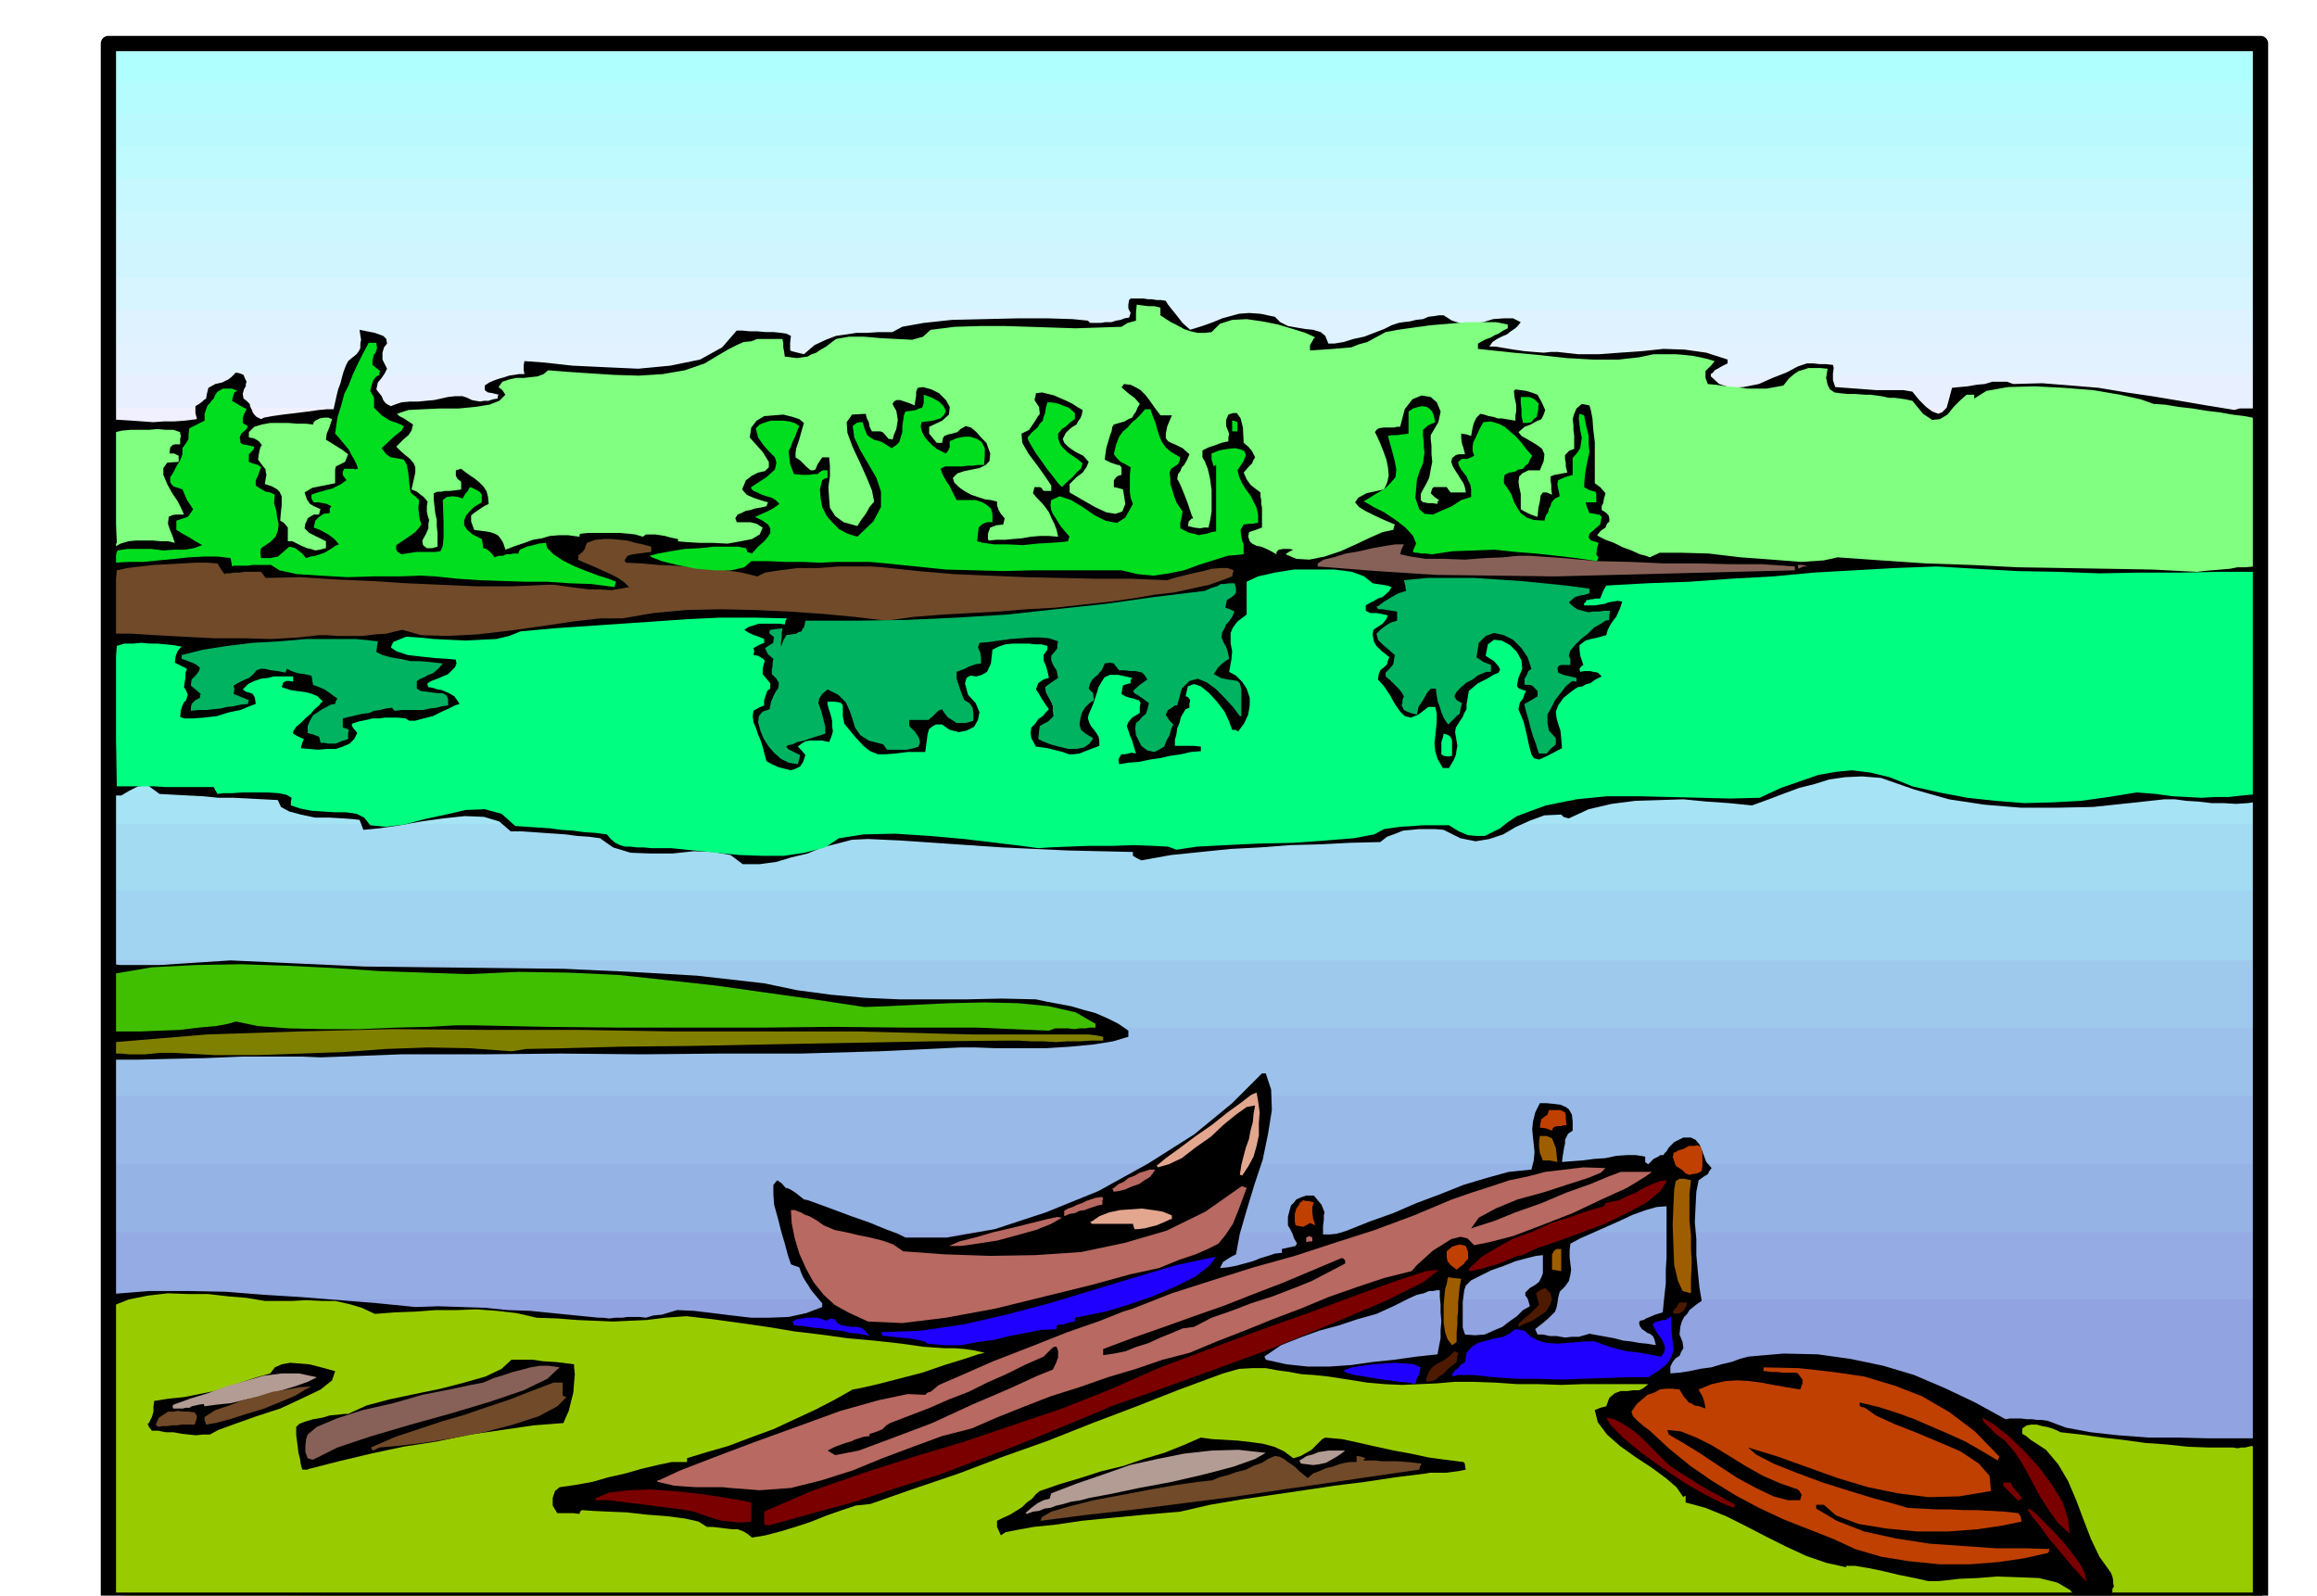 <svg xmlns="http://www.w3.org/2000/svg" width="490.455" height="337.743" fill-rule="evenodd" stroke-linecap="round" preserveAspectRatio="none" viewBox="0 0 3035 2090"><style>.brush1{fill:#b0ffff}.pen1{stroke:none}.brush24{fill:#000}.brush25{fill:#80ff80}.brush26{fill:#704a29}.brush27{fill:#00de1f}.brush28{fill:#00ff80}.brush29{fill:#9c0}.brush32{fill:#00b361}.brush33{fill:#b39c94}.brush34{fill:#876157}.brush35{fill:#7a0000}.brush36{fill:#b86961}.brush37{fill:#1f00ff}.brush38{fill:#e3a68f}.brush39{fill:#bf4000}.brush40{fill:#4d1a00}.brush41{fill:#9e5e00}</style><path d="M142 64h2814v584H142V64z" class="pen1 brush1"/><path d="M142 106h2814v542H142V106z" class="pen1" style="fill:#b5fcff"/><path d="M142 149h2814v499H142V149z" class="pen1" style="fill:#bafaff"/><path d="M142 192h2814v456H142V192z" class="pen1" style="fill:#bffaff"/><path d="M142 234h2814v414H142V234z" class="pen1" style="fill:#c7f7ff"/><path d="M142 277h2814v371H142V277z" class="pen1" style="fill:#ccf7ff"/><path d="M142 319h2814v329H142V319z" class="pen1" style="fill:#d1f5ff"/><path d="M142 364h2814v284H142V364z" class="pen1" style="fill:#d6f5ff"/><path d="M142 406h2814v242H142V406z" class="pen1" style="fill:#def2ff"/><path d="M142 449h2814v199H142V449z" class="pen1" style="fill:#e3f2ff"/><path d="M142 491h2814v157H142V491z" class="pen1" style="fill:#e8f0ff"/><path d="M142 534h2814v114H142V534z" class="pen1" style="fill:#f0f0ff"/><path d="M149 723h2807v1187H149V723z" class="pen1 brush1"/><path d="M149 812h2807v1098H149V812z" class="pen1" style="fill:#abf2fa"/><path d="M149 900h2807v1010H149V900z" class="pen1" style="fill:#a8ebf7"/><path d="M149 990h2807v920H149V990z" class="pen1" style="fill:#a6e3f5"/><path d="M149 1079h2807v831H149v-831z" class="pen1" style="fill:#a3dbf2"/><path d="M149 1167h2807v743H149v-743z" class="pen1" style="fill:#a1d4f0"/><path d="M149 1258h2807v652H149v-652z" class="pen1" style="fill:#9ec9ed"/><path d="M149 1346h2807v564H149v-564z" class="pen1" style="fill:#9cc2eb"/><path d="M149 1435h2807v475H149v-475z" class="pen1" style="fill:#99bae8"/><path d="M149 1525h2807v385H149v-385z" class="pen1" style="fill:#96b3e6"/><path d="M149 1614h2807v296H149v-296z" class="pen1" style="fill:#94abe3"/><path d="M149 1702h2807v208H149v-208z" class="pen1" style="fill:#91a3e0"/><path d="m139 554 1-3 1-2 16 1 16 1 14 1 14 1 13-1h14l14-1 16-2-2-8v-9l5-3 4-3 2-2 3-2 1-6 2-8 9-5 9-2 4-2 4-2 4-3 6-6 5 1 5 2 2 5 2 4-1 3v3l-2 3-1 3-1 4 1 6 4 3 4 4 1 4 2 4 1 3 2 3 3 3 6 3 4-2 11-2 14-2 17-2 16-2 14-2 11-1h8l2-9 2-9 2-8 3-8 2-8 2-7 3-8 3-6 6-5 5-4 3-4 2-4v-6l1-5-1-6-1-7 20 4 11 4 4 4 1 6-4 5-2 7v9l6 12-3 6-4 6-5 6-2 9 3 4 4 5 2 5 3 4 3 2 4 2 5-2 9-3 11-1h11l10-1 11-1 9-2 9-2 9-1h10l6 2 6 3 5 1 6 1 5-1h6l6-2 6-1v-3l1-2-8-2-6-1-4-3v-6l6-4 7-3 6-2 7-2 6-2 7-1 6-1h7l-1-5v-7l1-5 27 2 36 4 42 2 44 2 42-4 39-8 29-16 19-22h7l10 1h10l11 1h10l10 1 7 1 6 3-1 9v10l2 1 4 1 4 1 8 2 14-12 15-7 13-5 14-2 13-2h14l15-1h18l13-7 28-5 37-4 43-1 43-1h40l32 1 20 2 1 1 2 2h14l6-1h8l6-2 6-1 5-2 6-1 1-3 1-3-3-6v-5l1-6 2-2h17l6 1h5l6 1h6l6 1 3 5 4 5 4 5 4 5 7 9 10 9 16-5 14-5 12-5 11-3 11-3 13-1 15 1 19 4 7 7 10 5 11 2 12 2 10 1 10 3 6 5 4 10h8l12-2 13-4 14-3 13-5 13-5 10-5 9-3 6-1 9-1 8-2 9-1 7-3 8-1 6-1h6l11 7 13 4h13l15-2 13-4 14-1h12l10 5-3 4-4 4-6 4-5 4-7 3-6 3-6 4-4 6h8l12 2 12 2 14 2 12 1 13 1 10-1h8l27 3h28l27-2 29-2 28-3 28 1 28 4 28 9v5l-8 4-5 3-4 2-2 3-3 2v3l11 10 15 5 17-1 20-4 18-8 18-7 15-8 12-4h8l9 1h8l9 1 1 4-1 7v9l3 9 13 1 14 1 13 1 13 1h36l12 2 9 11 9 9 8 6 8 3 5-2 6-6 3-11 4-15 10-1 11-1 11-2 11-1 10-3h19l8 3 38-1 38 3 36 3 36 6 34 5 36 6 35 6 37 6 7-2h17l7 1 1 12 2 27 1 34 1 39-1 38-2 34-4 24-5 11v34l3 36 3 38 5 39 2 38 1 38-2 36-4 36-15 2-15 1-16-1h-16l-17-2-16-1-15-2h-14l-46 5-47 5-48 1h-47l-48-4-46-7-46-13-43-15-25-2-22 1-21 3-19 6-20 5-19 7-21 8-22 8-30-3-29-2-31-3-31 1-32 1-31 4-30 7-26 12-4-1-3-1-2-2-1-1-22 1-19 7-18 8-17 10-18 6-18 3-20-4-22-11-11-1h-21l-10 1-11 1-10 4-11 4-9 7-40 1-39 2-39 1-39 3-39 2-39 4-39 4-39 7-6-3-5-3v-5l-43-1-43-1-43-2-43-2-44-3-44-3-44-3-43-2-21 1-19 5-20 5-19 8-21 5-20 6-22 3h-22l-16-12-22-4-26-1-28 3h-29l-26-1-23-7-17-12-15-2-15-1-15-2-14-1-15-1-14-1-15-1h-14l-15-13-20-6-25-1-28 3-29 4-28 5-27 4-21 2-3-8-2-5-8-1-14-1-17-1h-19l-19-4-15-4-11-6-4-9-19-1-19-1-20-1h-20l-20-2-20-1-19-1-18-1-15-11-13 1-12 6-10 6h-8l-5-10-3-27 3-47-5-21-1-24 1-25 3-25 1-26 2-24-1-23-4-19 1-27 2-27v-28l1-28-2-29-1-28-2-27-2-23z" class="pen1 brush24"/><path d="m151 566 9-2 11-1h24l11-1 11 1h10l9 3v2l1 3-1 4v7h-7l-3 1-3 3-1 8h6l6 3v8l-15 1-5 7v9l5 12 6 11 8 12 5 10 3 7h-11l-5 1-4 2-1 9 3 9 3 7 3 9-9-2h-9l-11-1h-22l-10 1-10 3-7 4v-3l2-2-1-19-1-18V566z" class="pen1 brush25"/><path d="m153 747 14-3 17-2 17-2 20-1 17-1 18-1h15l14 1 4 7 5 7 2-1h5l6-1h7l6-1h22l3 4 3 4 45-1 47 3 46 2 47 3 46 2 46 2h45l45-2h11l14 2 15 2 17 2h14l15 1 12-2 11-2-6-6-7-5-9-5-9-4-11-5-9-4-10-4-6-3 1-3-1-2 6-5 3-4 1-4 2-4 11-4 11-1h10l11 1 10 1 10 3 10 2 11 3v7l-9 1-7 1-8 1-7 2-4 6 2 3 21 1 22 2 23 1 23 2 21 1 22 3 20 3 20 5 10-5 19-3 24-3h27l26-2h44l14 1 47 5 47 4 47 2 47 2 46 1 46 1h46l47 2 9-3 12-3 12-3 14-3 11-3 12-1h9l8 3-1 3-1 5-13 5-17 6-23 5-23 5-26 3-23 4-20 3-14 2-37 4-36 4-37 2-36 3-38 2-36 2-38 3-36 5-42-5-42-4-44-3-44-2-45-1-45 1-43 4-41 7h-29l-35 4-40 6-43 6-43 5-39 2-34-1-25-7-9 2-12 3-15 1-16 2h-33l-14-1h-10l-28 3-34 2-37-1h-39l-39-2-37-2-32-2h-26l-2-10 1-7v-7l2-7 1-9 2-11 1-14 2-18z" class="pen1 brush26"/><path d="m537 641 1 4 3 3 3 2 5 5-1 11 1 9 1 6 2 6-3 4-5 6-10 7-15 10v6l2 3 5 3 19-3h25l7-1 3-7 1-11v-20l-1-29 5-4 8-1 7 1 6 2 4-7 3-3 1-3 2-2 7 3 5 3 1 1 2 3v10l-10 6-6 6-5 6-2 6v6l4 6 7 6 12 6 1 5 1 7 4 1 4 3 3 3 4 5 5-2h6l4-2h5l5-1h6l1-3 1-2 9-4 9-2 7-2 9-1 2 7 8 8 12 8 16 8 15 6 16 6 13 4 10 4-1 3-1 4-30-4-29-1-29-2h-29l-30-1-29-1-30-2-29-3-19-1-27 1h-34l-35 1-36-2-30-2-23-5-11-7h-24l-7 1h-18l-2 1-1-6-1-5-17-2h-17l-20 1-19 2-21 2-20 2h-19l-18 1v-6l1-5 2-5 13-2h31l16 2 14-1h14l12-2 11-4-9-5-8-5-9-5-8-5v-12l9-3 6-2 3-4 4-6-4-6-4-6-3-7-3-7-12-4-4-5v-7l4-6 4-8 5-8 3-8v-8l5-7 3-5v-6l1-8 10-5 10-5v-9l2-6 2-5 3-3 2-3 3-3 2-5 3-4 7-4h12l7 3-4 2-1 3-1 3-1 5 10 6 9 5-1 2-2 4-2 5v7l3 2 4 2-2 4-7 6-2 5 1 5v2l3 2 6 1 9 2-1 4-6 6v10l5 2 4 1 3 1 4 3-2 5-2 6-3 6v7l6 4 7 4 6 1 6 3-1 11 3 10 1 9 2 9-1 8-3 8-7 7-12 8-1 5 1 8h12l5-1 5-1 7-6 8-7 8 2 5 4 4 3 5 6 6-2 6-1 6-2 6-2 5-3 5-3 4-3 5-2-6-7-8-6-11-6-8-3 2-9 5-5 6-4 8-1v-6l2-3-6-3-5-1-6-1h-6l-3-5v-5l5-2 7-2 7-2 8-2 6-3 6-3 4-3 3-2-3-4-2-3v-4l2-4h12l3 1 1-1h2l-2-6-3-6-4-7-3-6-5-6-5-6-5-6-3-3 3-21 5-16 4-15 6-12 5-13 6-13 7-14 8-15h10l1 7-2 6-2 2-1 4-1 4v6l5 4 5 4-1 2v3l-5 3-3 4-2 6-2 8 3 5 2 4v13l10 10 11 7 9 3 7 3 2 2-3 5-10 8-16 15 6 8 6 4 6 1 6 1 5 1 4 7 2 11 2 21z" class="pen1 brush27"/><path d="m539 641 3-13 2-9v-7l-2-5-5-6-5-4-7-6-6-6 9-9 7-6 4-6 2-8-6-4-6-4-6-3-3-3 15-5 20-1 22-1h24l21-2 19-3 13-5 8-8-4-6-5-4 5-7 9-3 9-2h10l9-1 9-1 8-3 6-5 25 2 30 2 31 2 33 1 31-2 29-5 26-9 20-12 12-7 10-5 9-4 10-1 8-3h33v1l1 4v6l1 5 1 7 8 1 8 1 7-1 7-1 5-3 6-2 6-4 7-4 13-10 17-3h20l23 2 20 1 20 1 14-4 10-9 32-4 33-1h32l32 1 30 1 31 1 30-1 30-1 8-5 11-3v-11l1-10 7 1 8 1h8l8 2v10l6 4 8 5 8 4 9 5 9 3 9 2h9l9-1 11-11 16-5 19-1 21 3 20 4 20 6 16 5 13 6-2 1-2 4-3 5v7l16-1 14-1 12-1 12-1 10-4 11-3 11-6 13-7 16-3 21-3 22-3 24-2 23-2h39l15 3v5l-6 3-6 4-5 2-5 3-8 3-9 5v7l19 2 28 3 33 3 36 4 35 2h33l27-3 19-4h30l11 1 10 1 10 2 9 2 10 3-4 5-5 5-3 3v9l3 8 11 1 13 2 14 1 14 2h25l11-2 11-2 7-9 7-6 6-4 7-2 6-2h15l10 1-2 12 2 9 3 6 6 4 7 1 10 1h10l13 1h7l8 1 7 1 9 2h7l8 1 7 1 9 2 14 17 12 8 10-1 10-6 8-10 9-9 8-7h10v5l16-10 28-5 35-1 39 2 38 3 35 6 27 6 17 6 15 1 18 3 18 2 18 3 17 2 17 3 16 2 16 3v22l3 24 2 24 3 26v24l1 25-1 25-3 25-9-1-10 1h-11l-10 2-12 1-12 1-11 1-8 1-59-3-58-1-60-1-59-1-60-3-59-2-59-4-57-4-18 4-30 2-38-3-41-3-42-5-36-1h-28l-13 6-5-2-8-2-11-5-11-4-12-6-11-4-8-4-3-2 5-6 6-4 2-5 3-3v-4l-1-4-4-4-5-3v-5l2-4 1-6 2-7-7-8-7-5v-54l-2-16-1-14-2-11-2-7-5-1-5-1-7 6-3 7-2 7 1 8v6l1 8v17l-6 2-3 3-3 3v6l1 4v5l2 8-6 1-5 1-6 1-5 2v5l1 6v6l1 7-7-3h-5l-3 4-1 8-2 9-1 11-6-2-5-2-6-3-5-3v-20l-2-9-1-7 1-7 4-4 8-4h15l5-12 1-9-3-7-5-4-8-5-7-4-7-4-4-5 8-7 8-3 7-4 7-3 3-6 2-6-4-9-6-11-8-3-7-2-7-1-7-1-1 1-1 1 1 9 2 9v9l-1 5v7l-6-1-6-1-6-1h-5l-6-2-6-1-6-2-5-1-5 5-3 6-1 3-1 4-1 5-1 6-6-2-7-1v6l1 7 2 6 2 8h-8l-4 1-5 4-1 5 2 6 3 5 4 6 3 5 4 6 2 6 1 6h-20l-3-4-2-3h-17l-2 2-1 3-1 3 5 5 6 4-2 2v3l-7-1h-6l-4-1h-2l-3-3v-8l3-6 4-7 4-8 2-11 2-10-1-11v-10l-1-9v-5l10-17 3-14-5-12-8-7-12-2-12 5-10 13-6 23h-4l-4 1h-14l-6 1-3 2-2 3 3 6 4 9 4 10 4 11 2 10 1 11-2 9-4 9-23 5-11 6-4 6 5 6 8 5 12 6 13 6 14 6-1 3-1 4-14 3-16 7-19 9-20 9-21 7-20 4-17-1-14-6 4-3 6-3-5-1h-8l-6 1-3 3v3l-7-4-6-3-7-3-6-1-6-3-3-3-2-6 1-6 9-3 8-3v-26l-1-5v-5l-1-5v-5l-8-6-5-4-5-7-4-9 6-7 5-5 2-5 2-3-2-4-2-4-5-6-6-5-1-20-3-12-5-7h-5l-6 2-3 7v8l4 10-1 5v5l-9 2-8 3-9 3-8 4v9l3 5 4 10 3 13 2 15v28l-2 12-2 9h-6l-5 1-8-1-8-2 1-6 3-3 1-1h2l-2-4-2-6-3-9-3-8-4-10-3-7-3-6-1-1 1-7 3-4 2-5 3-3 4-7 3-7-9-8-8-4-7-3-4-2-3-4v-6l2-10 6-14h-15l-6-8-5-7-5-7-4-5-6-6-5-3-8-4-9-1-1 2-2 2 3 3 7 6 7 5 7 8-3 5-2 5-3 4-2 4-5 2-5 3-7 2-7 2-2 3-1 6-2 5-2 7-3 10-2 15 8 4 9 3h2l3 3v10l-4 1-3 2-3 4v9l5 1 7 2 3 19-4 10-9 3-12-2-15-7-14-8-12-7-7-4v-11l9-9 8-6 5-7 3-7-7-8-10-5-6-4-4-3-5-5-2-5 4-8 5-5 4-3 5-3 2-4 3-4 2-5 1-6-7-4-6-4-8-4-7-3-9-4-8-2-8-2-8 1-1 5-1 4 6 9 1 9-3 4-3 5-4 6-4 6-10 5 1 12 8 14 12 16 10 14 8 12v7h-10l-3-4-2-1h-7l-1 4-1 4 5 6 6 6 5 6 5 7 3 7 4 8 3 8 2 9-12-1h-12l-12 1-11 2-12 1-11 1h-11l-10 1-1-2v-7l3-8 8-3 9-1 1-4 1-4-5-6-3-5-2-6v-5l-8-2-8-1-9-3-9-3-9-5-7-5-6-6-2-6 6-6 9-3 10-2 10-2 8-4 5-5 1-10-5-14-7-7-6-7-7-6-7-2-7 4-4 4-4 1-3 1-5 1-5 2-2 3-1 6h-7l-5-6-5-6v-9l17-8 9-8 1-10-5-9-9-9-10-5-11-3-7 1-2 5v5l-1 6-1 7-7-3-6-2-6-2h-5l-3 2-2 3 2 4 3 5 1 6 1 6-1 6-1 6-3 7-2 7-2-1h-3l-5-6-3-3-3-1h-11l-3-6-1-6-3-6-1-5-18 1-7 10 1 14 7 19 9 19 9 20 7 17 3 15-6 7-5 9-6 8-5 8-18-5-11-8-7-11-1-12-1-15 2-14v-14l-1-11h-9l-6 9-3 7-3 1h-3l-5-4-4-4-5-5-6-4v-6l1-6 2-6 2-6 3-11 3-10-6-5-9-3-12-3-12 1-13 1-10 6-7 9-2 13 17 19 8 13v7l-5 5-9 2-8 4-8 6-5 12 6 7 9 4 9 3 10 3-1 2-1 3-4 1-5 1-6 1-6 2-6 1-6 3-5 2-3 5 1 2 1 3h18l8 2 8 5-4 9-10 6-15 3-17 3-20-1h-17l-17-1-11-1v-3l-5-1-5-1-7-2-6-1-7-1h-12l-4 3-10-3-9-1-11-1h-42l-9 1-2 1v3l-15-2h-12l-12 1-10 3-12 2-11 4-12 4-13 5-3-9-3-5-4-5-4-2-6-2-6-1-8-1-7-1-4-11v-8l5-4 6-4 6-4 6-3-1-10-2-7-4-6-5-5-6-5-6-4-7-5-5-4-4 1-3 1v7l2 4 5 4v10l-6 1-9 1h-6l-5 1h-5l-5 2v8l1 9 1 9 2 9v8l1 9v18l-7 2h-7l-5-4-1-6 5-9 3-7v-6l1-5-2-6-1-5v-7l1-6-5-6-4-3-5-4-7-3z" class="pen1 brush25"/><path d="m153 846 10-3h11l11-1 11 1h10l11 1 10 1 11 2-3 3-3 4-2 6-1 8 8 4 8 4-2 5v6l-1 6-1 7 3 5 2 5-1 3-1 4-3 3-2 4-2 6-1 9 5 2h12l14-1 17-2 16-5 15-3 12-5 8-3-1-7-1-3-2-3-2-1-7-2-4-3 7-7 8-4 9-3 9-1 8-2h25v7l-5-1h-4l-4 2-2 6 6 2 6 2 7 1 8 1 6 1 7 2 7 3 7 7-2 1-3 4-6 5-5 6-7 6-6 6-6 5-2 3-2 3v3l7 4 7 3-2 5-2 7 11 1 12 1 11-1h12l9-3 9-4 6-6 4-8-5-6-2-3v-3l9-3 10-2 8-2h9l7-1h17l10 1 5 3h8l11-3 12-3 10-5 11-5 8-4 6-2-4-6-3-4-5-3-4-2-7-3-6-1-6-2-6-1-1-3v-2l5-3 8-3 7-3 7-3 5-5 4-4 2-5-1-5-11-1-16-1-19-2-17-2-15-5-7-5 3-7 17-7 16 1 20 2 20 1 22 1 20-1 20-1 17-4 15-6 44-4 44-3 44-3 44-3 43-3 43-2h43l44 1-2 3-1 5-7-1h-27l-6 2-7 2-6 4 6 4 7 3 6 2 7 3v5l-7 3-7 4 1 4-1 5 6 1 5 3 2 1 2 3-1 2-1 4-1 4v7l5 6 5 6v7l-4 3-2 6-2 6v7l-7 3-7 4-1 7 1 8 3 7 3 9 3 7 3 9 2 8 3 11 7 4 9 4 8 2 8 2 6-2 6-3 4-6 3-9-5-6-5-5 5-4 5-3 6-1h16l9 2 3-7 2-7-1-7v-7l-2-8-2-6-2-7v-4h9l6 1 3 1 2 3v14l2 10 14 17 11 12 9 7 10 4h10l13-1 16-2h23l1-8 1-7 1-8 2-7 5-4 4-2h8l10 7 12 3 10-2 10-5 5-9 2-10-5-12-10-11-4-15 2-7 5-3 8 1 7-2 7-4 5-11 2-18 8-4 9-3 10-1h20l9 1h8l8 2v5l-5 7v7l3 7 2 7 2 9-7 2-3 2-4 3-3 8 4 6 4 7 4 6 5 7-4 4-4 5-6 4-4 6-5 5-1 7 1 7 6 11 15 2 12 3 8 2 8 3h6l8-1 10-4 16-6v-7l-1-5-3-5-3-4-4-5-2-4-2-6 1-5 6-14 4-12 3-10 4-7 4-6 7-3h11l18 4-2 3v4l-5 1-5 2-1 5-1 6 5 3 6 2 5 1 5 2h2l2 4-1 5v8l-10 6-5 6-2 5 2 6 2 6 3 7 2 7 3 10-6-1-8 2h-5l-2 3-2 4 1 6 12-2 14-1 14-3 14-2 13-3 14-2 13-3 13-1v-6l-9-1h-25v-8l2-7 1-8 3-7 2-8 3-5 3-5 5-2v-5l1-5-3-4-3-1 3-13 8-3 9 3 11 9 10 11 10 13 6 13 4 11h4l4 2 8-11 5-11 2-12v-10l-4-12-6-9-8-8-9-5 3-16 1-11-2-10v-14l3-7 6-8 12-9v-43l15-7 22-5 25-4h53l23 3 16 6 11 9 6 1 7 1 6 1 6 2-4 6-8 7-6 2-5 3-6 3-5 3v7l2 1 4 2h8l6 1 9 2-2 5-5 6-6 4-6 4-1 6 1 6 1 4 3 5 3 3 4 4 4 3 6 5-2 4-1 5-4 4-5 4-2 5-1 7 8 9 8 12 6 11 7 10 6 6 8 2 10-4 13-10h9l2 9v10l-1 10-1 10-1 9 1 10 3 10 7 12h8l6-10 3-7 1-7 1-5-1-6-1-6-1-6 1-6 5-8 4-6 2-5 3-5v-6l1-6 1-6 1-6 12-10 12-6 8-5 7-3 2-4-2-4-6-7-11-7 3-15 8-6 10 1 11 6 9 9 6 11 1 11-5 12-1 5-1 5 1 2 2 2 3 1 6 2-2 4-2 6-4 5-2 9 7 17 4 17 3 14 3 11 3 5 7 2 11-5 19-10-1-13-1-10-3-9-2-7-1-9 3-8 7-10 14-11 5-3 6-1 5-3 5-1 7-5 8-4-5-5-6-1-4-1h-8l-5 1-1-3v-1l2-3 3-2-4-12-1-8v-6l4-3 4-3 7-2 9-2 11-3 2-7 3-6 4-6 4-5 5-11 3-9-6-1-6 1-6 1-5 2-7 1-6 1h-14v-3l2-1 1-3h3l2-1h3l4-1h6l4-10 4-7 54-3 55-2 55-4 55-3 53-5 54-3 53-3 54-2 51 3 54 3 53 1 55 2 53-1h54l51-1h51l4 31 2 36v76l-2 38-2 39-2 36v35l-22 2-18 2h-18l-17 1-19-1-19-1-22-3-25-2-37 6-36 5-37 2-37 1-38-3-37-4-37-7-35-8-30-12-25-6-24-3-21 2-23 4-23 8-26 9-28 13-39 1-38-1-41-1-40-1h-42l-40 4-40 8-38 14-12 8-10 8-10 5-10 5h-11l-11-1-12-5-13-8h-35l-12 1-17 1-21 3-13 7-27 5-37 3-42 3-46 1-42 2-38 2-27 4-11-4-19-1-26-1-28 1h-31l-27 1-24 1-15 1-22-3-33-4-42-5-45-4-46-3-41 1-32 5-18 12-27 7-27 4h-29l-29-1-31-3-29-3-30-3h-26l-10-1h-9l-8-1h-7l-7-2-6-3-6-5-5-6-15-2-15-1-15-2-15-1-15-2-15-1-15-1-15-1-18-16-22-6-25 1-26 6-28 6-26 7-25 3-20-2-8-10-10-5-14-2h-14l-16-1-15-1-15-3-12-4v-5l1-5-7-4-10-2-15-1h-32l-14 1h-12l-7 1-3-5-2-4h-62l-16-1h-49l-1-50-1-37v-74l1-12 1-11z" class="pen1 brush28"/><path d="M146 2084v-135l1-70-1-70v-114l50-4h50l50 1 50 4 49 3 50 4 49 4 50 5 30-1 31 1 30 1 30 3 29 1 30 3 30 3 30 3h6l8 1 8-1h9l7-1h16l8 1 10-3 11-1 10-3 10-3 22 1 25 3 24 3 26 3h24l25-1 23-5 21-8v-5l-6-7-5-6-4-5-3-5-4-6-3-5-3-7-2-6-6-2-5-2-4-12-4-15-5-17-4-16-5-18-1-14v-12l5-6 6 4 6 7v-1h1l6 3 6 4 5 4 5 4 5 1 14 5 19 7 24 9 23 8 22 9 16 6 10 5h54l63-11 67-22 69-28 65-36 60-38 50-41 39-39h5l7 21 1 27-5 31-7 34-11 33-10 33-9 31-5 27-6 3-5 3-6 4-4 8 10-1 11-2 11-3 11-3 10-4 10-3 9-3 9-1v-5l9-2 9-2 1-2 1-1-4-7-2-6-3-6-3-5v-11l2-8 2-7 4-4 3-4 7-3 6-2h10l5 6 5 6 2 5 2 5-1 4v6l-1 8v11h9l9-1 7-2 6-2 30-12 31-11 30-13 32-12 30-12 30-9 29-8 30-3 3-12 1-11-1-10-1-9-1-11 1-10 3-12 6-12h9l10 1 8 1 7 3 4 3 4 7 1 9v12l-6 4-2 4-2 4v5l-1 4-1 6-1 6-1 8 13-1 14-1 15-2 15-1 14-3 14-1h12l12 2v7l1 1 3 2 7-7 6-3 3-2h4l1-2 3-3 3-5 7-7 12-6h10l6 3 5 6 3 7 3 8 3 8 7 8-3 4-2 4-5 3-7 5-3 15-1 19-1 21 2 22v21l2 22 2 20 3 18-6 4-5 4-5 4-3 5-4 4-3 6-2 7-1 10 4 10 1 8-3 5-2 5-5 3-4 5-3 6v9l12-1 13-2 14-3 15-2 13-4 13-3 11-4 11-3 46-4 45 1 43 6 43 9 40 12 40 17 40 19 40 22 6-1h14l8 1h7l7 1h6l7 1 24 9 32 6 36 4 40 3h39l38 1h61l3 23 2 24 1 25 1 26-1 26v51l1 25 3 4 2 3h-2l-3 1-7-1h-8l-12 1-12 5-41-1h-237l-40 1-127-5-286-1h-393l-444 1-442-1H526l-273-3-107-4zm2050-572v5l2 6 3 4 6 4 4 1 6 1 5-1 5-2-1-10-1-7-5-6-7-4-3 2-3 3-5 2-6 2zm-184 228-1 1 3 7h7l9 2h9l11 2 9-1h9l7-2 7-2 11 2 11 2 11 2 11 3 10 1 11 2 10 1 12 2-2-8-2-4-4-3-3-1-4-3-3-2-3-4-1-4 1-3 5-1 3-2 5-2 7-3 10-3 2-20 2-18v-18l1-16v-67l-13 1-14 4-17 6-17 8-18 8-18 8-16 7-13 7-1 9v9l1 8 1 8-1 7-2 8-5 7-7 7-2 8-1 7-1 5-2 6-4 4-5 5-7 6-9 7zm-92-56-2 6-1 8-1 7v34l3 9 13 1 13-1 11-5 12-5 9-7 10-7 8-8 9-5-2-7-1-3-2-3-1-1v-4l6-6 7-4 5-4 3-6 2-5v-24l-9 1-12 3-15 4-15 6-17 6-14 7-12 6-7 7zm-264 93 1 1 1 3 27 6 28 3h28l29-2 28-4 29-3 28-4 28-3 2-11 2-10v-11l1-11-1-12v-10l-1-10v-9h-4l-5 1h-5l-7 3-9 2-11 5-20 10-22 10-25 7-24 8-26 7-25 9-25 10-22 15z" class="pen1 brush24"/><path d="M2307 2097h52l52 1 52-1h53l51-1h104l52 3-11-16-17-10-24-6-26-1-29-1-26 2-24 1-17 2-10 1h-13l-18-4-20-4-21-5-19-4-18-3h-12v1l1 1-27-6-26-9-26-12-26-13-27-14-26-13-27-11-26-7v-9l-2 1-1 1-9-13-14-12-19-14-20-13-21-15-17-15-12-16-4-16 7-3 8-2 4-11 7-6 8-3h9l7-1h8l6-3 6-5h-86l-28 1-29-1h-28l-29-2-28-1h-26l-23 2-23 1-22 1-23-1-23-2-25-4-26-4-19-2-16-1-16-3-15-2-16-3h-17l-18 1-21 6-57 21-56 22-58 22-58 23-59 21-58 22-59 20-57 20-19 2-18 6-20 7-20 8-21 7-20 6-19 5-18 3-6-5-5-3-8-3h-7l-9-1-8-1-9-1h-7l-11-7-18-4-23-3-26-2-27-3-24-1-21-1-14-1-2 2-1 3-8-1h-21l-6-10v-10l3-9 6-5 21-3 22-4 21-6 22-5 21-6 21-5 19-4h20v-5l26-8 28-8 29-11 30-11 28-13 28-13 25-13 23-13 11-2 22-5 27-7 31-8 29-10 26-8 18-6 9-2-13-3-13-2-13-1h-13l-15-1-14-1-14-2-14-2-36-4-34-3-36-5-34-4-36-6-35-5-36-5-35-4-28 2-24 3-23 1-21 1-23-1-24-1-25-2-28-1-26-6-26-3-27-2-26 1h-27l-27 2-27 1-26 2-17-8-17-5-18-4h-18l-20-1-18 1h-36l-24-4-24-2-26-3h-26l-27-1-26 3-25 5-23 9v317l1 46 3 7 3 8 96 6 247 3 344 2 395 1 393-1 343-1 243-2h93z" class="pen1 brush29"/><path d="m302 1258 87 4 88 4 87 1 88 1 87 1 87 4 87 5 88 10 43 9 45 6 44 4 45 2h89l45-1 45 1 14 3 16 3 16 3 17 5 15 4 16 7 14 7 13 9v8l-20 6-25 4-31 3-32 2h-65l-27-1h-20l-105 5-104 3H944l-104 1-105-1-105 1H525l-105 4-23-1h-81l-48 2-48 1-39 1h-29l-10 1 15-61-3-37-11-21-9-8 1-1 22 3h52l93-6z" class="pen1 brush24"/><path d="m146 1276 53-9 58-3 59-1 61 2 61 3 60 4 58 2 56 2 67-3 66 1 65 3 65 7 63 7 64 9 64 9 66 10 30-1 39-2 43-2 46-1 43 1 41 4 35 8 26 15v5h-7l-6 1h-8l-7 1-8-1h-17l-8 3-94-4h-94l-94-1-94 1H809l-94-1-94-2h-24l-35 2-43 1-47 2h-49l-45-1-40-3-29-6-10 3-16 3-23 2-24 3-27 1-24 1h-36l-2-3-1-2v-70z" class="pen1" style="fill:#40bf00"/><path d="m180 1125-2 5v7-7l2-5z" class="pen1 brush24"/><path d="m151 1365 120-10 121-4 122-3 123 1h122l122 2h241l38 1 38 1 38 1 39 1h151l9 1 10 2v5h-16l-15 1h-16l-15 1-16-1h-16l-16-1h-16l-100 1-106 2-108 2-101 2-92 1-73 2-50 1-19 3-55-4-54-1-56 2-55 4-56 2-56 2h-57l-54-3h-16l-11 1-10 1h-21l-10-1h-8v-15z" class="pen1" style="fill:olive"/><path d="m238 858 28-7 32-5 33-4 36-2 34-3h65l29 3-1 6-1 8 8 4 11 3 12 2 14 3h12l12 1 9 1 9 1-5 6-8 7-6 2-5 3-5 2-5 3v10l5 3 8 1 7 1 8 1h6l5 3 2 5v8l-8 1-7 2-9 1-9 2h-28l-9 1-3-3v-1l-9 1-7 2-8 1-7 3-9 1-8 2-9 2-8 2v12l4 1 4 2-1 5v7l-9 3-7 3h-10l-5-1h-5l-1-4-1-4-8-3-7-2v-9l3-7 4-7 6-4 6-4 6-3 5-3 6-1 1-4 2-3-7-5-4-3-3-2-3-2-7-3-8-3-1-7-1-5-9-2-8-1-9-3-6-3-1 2-1 3-10-2-8-1-5-1-4-1h-6l-5 2-5 6-5 4-5 2-4 2-6 3-5 3 1 5-1 6 10 4 10 4-1 2v3l-10 1-9 2-9 1-8 2-10 1-9 1h-10l-10 1v-4l1-5 5-5 6-3v-3l1-2-7-6-6-5 1-8 5-5 4-5 2-5-3-3-3-2-4-2-3-1-5-2-6-2v-5z" class="pen1 brush32"/><path d="m326 566 7-7 10-3 11-2h24l12 1h11l9 1 1-3 2-2 6-3 6-1h5l5 2-2 6-2 6-3 7-1 8 5 3 8 5 8 5 8 6-2 5-2 5-6 3-6 3-1 4v18l-10 2-10 2-10 2-10 6 3 9 4 6 5 3 9 4-1 2-1 5h-7l-5 3-3 2-1 3-2 4-1 6 6 6 8 4 6 3 8 4v9l-8 2-6 1-6-2-5-1-7-3-6-3-6-3h-6v-18l-5-6-5-3 1-12 1-8v-12l-3-6-3-3-7-4-9-3 1-7 1-5-1-4v-3l-4-5-6-8 1-7 1-5 1-4 2-3-4-5-3-2-4-2-6-1v-7z" class="pen1 brush25"/><path d="m195 1864 4-8 2-7v-7l1-7 19-3 20-2 20-4 20-4 18-6 19-6 18-6 18-5 6-8 9-4 11-2 13 1 12 1 12 3 11 3 11 3-4 12-15 12-25 12-28 13-31 10-28 10-22 8-11 6h-9l-9 1-10-1-9-1-11-2h-10l-10-2h-8l-4-5-1-3-1-1 2-1z" class="pen1 brush24"/><path d="m205 1864 3-7 6-4 6-4h7l6-1 8 1h6l8 1 2 3 1 3-1 4-2 6h-17l-6 1h-7l-6 1h-6l-6 1-3-3 1-2z" class="pen1 brush26"/><path d="m227 1840 22-8 23-7 24-9 25-7 24-7 24-3h23l23 5-12 6-17 6-20 6-20 7-23 4-21 5-19 2-15 2-1-2v-1l-7 1-4 1-5 1-3 2h-5l-4 1h-12l-1-3 1-2z" class="pen1 brush33"/><path d="m268 1856 14-9 18-6 18-7 20-5 19-6 19-3 17-3 15-1-8 4-13 8-19 8-22 9-23 7-22 7-19 5-12 2-2-6v-4z" class="pen1 brush26"/><path d="m388 1869 4-4 8-3 10-3 12-2 10-3 11-1 8-1h5l24-11 30-8 33-7 34-7 31-8 28-8 21-10 13-12h28l13 2 17 1 24 3v4l1 9-1 11-1 13-3 12-3 12-4 9-3 7-39 3-41 6-42 6-43 9-45 7-42 9-42 10-39 10h-1l-1 1h-7l-2-7-1-7-2-8-1-8-1-8-1-7v-11z" class="pen1 brush24"/><path d="m403 1879 12-10 26-11 34-11 40-9 38-11 36-7 28-6 16-3 14-6 13-4 12-4 12-3 11-3 12-2h12l14 2-16 15-31 15-44 15-50 15-54 15-51 15-45 15-32 16-4-1-3-1-3-8v-8l1-9 2-6z" class="pen1 brush34"/><path d="m488 1895 30-13 30-10 30-10 31-9 29-10 30-10 28-11 29-11h12v17l2 1 3 1-12 12-24 13-34 11-38 10-42 8-38 6-34 4-23 2-6 3-3 1-2-4 2-1z" class="pen1 brush26"/><path d="m851 728 11-3 17-3 18-3 20-1 18-2h31l11 2 1 2 1 3 3 1 3 1 8-9 8-7 5-6 3-5v-6l-3-5-7-5-10-5 9-4 9-4 7-4 7-5-5-5-5-3-7-2-6-2-6-3-5-2-3-3v-2l20-13 11-10 2-9-2-7-8-8-7-8-7-10-3-12 5-5 8-3 7-2h16l8 1 7 2 6 4-3 7-3 8-3 6-2 6-3 6 1 8 1 9 5 13 11 1h9l6-1h5l2-2 3-2 2-1h6v10l-4 1-3 2-3 12 1 12 2 11 6 12 7 8 9 9 11 6 13 4 21-20 10-19v-20l-6-18-11-19-10-17-8-17-2-15 5-4 4-1h4l3 10 3 7 4 3 5 3 4 1 6 2 5 3 8 5 6-4 4-4 2-7 2-6v-8l1-7 1-7 2-5 8-1 6-1 4-2 4-1 1-3 1-3v-11l11 4 9 5 6 6 3 6-2 5-5 5-10 3-15 2-1 6 2 7 3 6 5 6 5 5 6 5 6 3 6 3 3-4 2-4v-8l9-4 10-2h8l9 3 6 4 4 8v9l-1 13h-8l-7 1h-7l-7 1h-22l-6 3 3 8 5 9 3 4 3 6 3 6 4 8h25l9 3 5 3 6 5 2 7v11h-7l-3 1-4 2-4 4-1 8-1 10 8 2 14 2h17l21 1 19-2 18-1 14-1 8-1 1-4 1-2-6-7-5-6-4-6-3-5-4-6-2-5-1-7 1-6 11-5 15 5 15 9 16 11 14 7 15 3 11-7 10-18-3-8-1-7v-23l1-10-7-4-6-3-5-5-4-5 3-13 4-10 5-7 6-5 5-6 6-5 6-6 6-7h7l3 9 4 10 2 8 3 9 3 7 5 7 7 6 12 7-1 5-2 4-3 2-6 4-2 5 1 8v7l3 9 2 7 3 8 4 6 4 6-1 6-1 5-1 4v7l6 3 6 3 6 1 6 2 5-1 6-1 6-2 6-1v-87l-2 1-1 1-3-9v-8l10-4 11-2 10-1 8 2 4 2 2 5-3 8-8 12 2 8 4 9 5 8 6 8 4 8 4 8 2 9v11h-3l-3 1h-5l-8 1-4 7 1 9 1 5 2 5v13l-21 2-19 6-19 6-19 7-20 4-20 3-21-2-21-5h-117l-37 1-38-1-38-1-39-4-39-4-22-2h-43l-22 1-23-1h-22l-23-1h-22l-9 8-17 4h-22l-24-2-25-5-20-5-13-5-3-2z" class="pen1 brush27"/><path d="m779 1963 19-8 25-3 28-1 31 2 29 3 28 4 25 4 20 4v25l-9 1h-9l-10-1-10-1-11-3-9-3-9-3-8-3-17-3-16-2-16-2-15-2-17-2-16-2-16-2h-15l-1-1-1-1z" class="pen1 brush35"/><path d="m863 1939 28-13 44-17 53-20 58-21 55-20 50-14 38-8 23 1 3-3 4-1 11-9 30-13 41-18 49-19 48-19 43-15 30-12 13-4 51-20 53-17 54-17 54-15 52-17 53-17 51-19 50-21 26-9 25-8 24-8 24-5 23-6 25-3 25-3 29 1-6 6-17 7-28 9-31 10-33 9-29 12-22 12-10 14 9-3 22-7 27-11 34-12 33-14 31-11 24-10 16-6h41l-10 7-23 14-33 15-38 18-41 16-37 14-31 8-20 4-9-9-9-2-12 3-11 7-13 8-11 10-10 9-7 8-36 9-36 12-37 13-36 15-37 14-37 15-36 14-36 15-35 9-35 12-37 11-37 13-38 12-36 14-35 14-32 14-39 10-38 14-40 15-39 16-41 13-40 10-41 3-39-3-9-1h-36l-15-1-13-1-13-3-9-2v-2h2z" class="pen1 brush36"/><path d="m1002 849 6-4 5-3v-3l1-4-3-3-3-2v-3l1-2 7-1 9-1-1 6v6l-1 6v6l3-8 4-7 6-1 7-1 3-2 4-1 1-3 2-2 1-4 1-5h66l67-1 65-3 66-4 64-7 65-7 64-9 66-8 9-4 7-2 5-3h5l6-1h7l2 6v6l-1 2-2 2-4 3-5 3-1 5-1 5 6 2 6 3-3 7-5 7-3 3-2 5-3 5-1 7 3 7 3 5 1 3 1 3 1 4 1 6-5 3-5 4-5 5-5 8 9 5 9 2 7 1 6 1 3 3 2 8v35h-2l-9-12-11-12-12-12-11-8-12-5-11 3-10 10-6 22h-3l-4 3-5 3-3 6 1 2 2 3 2 3 5 5-3 6-2 8-4 7-3 8-7 4-6 3-9-2-8-6-7-14-1-9 1-7 4-3 4-5 5-4 2-6 2-8-8-6-6-4-5-3-2-3 9-8 10-7-4-6-3-3-8-2h-7l-8-1h-7l-5-6-2-3-5-1-7 1-2 5-2 4-3 3-2 3-4 3-3 3-3 5-2 7 3 3 3 3v2l1 7-6 4-6 6-4 7-2 8-1 7 2 7 6 5 10 6-5 7-7 5-10 2h-10l-13-3-11-3-10-4-6-3 1-10 1-7 7-4 4-2 3-3 4-4-1-7v-6l-2-5-2-4-5-9-1-7 8-6 9-6-2-10-4-6-3-7v-6l5-6 3-4v-5l1-4-12-4-11-1h-13l-13 1-14 1-14 2-14 2-12 1-2 6 3 7 1 6v8l-7 1-6 2-5 2-3 2-6 2-5 2v9l3 9 3 9 4 10 7 4 4 6 1 8v9l-6 2-5 1h-11l-6-4-5-3-5-6-3-5-3 1-2 1-7 7-6 5h-25v8l8 8 5 8 1 6-2 5-6 2-9 2h-26l-3-4-2-3-19-5-11-7-7-10-3-10-4-12-5-11-10-10-14-7-7 6-4 6-1 6 3 8 2 7 2 8 2 8v9l-16 5-12 4-9 2-6 3-6 1-2 2 2 3 4 2 4 2 8 4-1 5-2 7-12-2-10-5-9-8-7-8-7-11-4-10-3-11 1-8 5-6 9-3 2-10 3-7 3-6 3-4 1-4v-4l-3-5-6-6v-7l1-3v-5l1-5-7-6-4-8z" class="pen1 brush32"/><path d="M1036 1585h5l5 2 3 1 5 3 6 2 9 5 10 7 14 6 15 3 17 4 15 3 16 4 14 5 13 9 55 4 59 2 59-1 60-4 57-12 55-16 51-25 47-33h2l5 2-10 27-8 20-10 15-9 11-14 7-16 7-21 7-27 11-37 8-51 14-61 15-65 16-65 12-57 7-45-2-26-12-18-10-14-13-13-16-10-18-9-20-6-20-4-20-1-17z" class="pen1 brush36"/><path d="m1001 1980 62-27 66-23 65-21 67-20 65-22 65-22 63-25 61-27 29-11 48-18 59-22 65-23 62-23 53-19 37-12 17-2-20 16-50 25-71 30-80 33-82 30-72 26-52 18-21 9-51 21-51 21-53 20-53 20-55 17-54 18-55 15-54 15-4 1-6-1v-17z" class="pen1 brush35"/><path d="m1038 1731 6-3 7-1 5-1h14l5 1 7 3 6-3 5 1 4 5 6 3 6 1 7 1h6l6 1 5 4 6 7-13-3-12-1-12-3-12-1-13-2-12-1-13-2-12-1-1-3-1-2z" class="pen1 brush37"/><path d="m1084 1900 10-5 8-3 6-2 7-2 4-2 6-2 6-2 8-1v-3h1l9-3 7-3 5-5 5-3 26-10 26-10 25-11 26-10 24-12 25-11 24-12 25-11 7-7 4-4 3-2h3l2 6v8l-3 8-4 8-20 8-37 17-49 21-52 24-53 20-43 16-31 6-10-6z" class="pen1 brush24"/><path d="m1154 1745 52-2 55-8 57-13 57-15 56-17 56-17 54-16 52-11-9 12-18 14-26 13-30 13-32 11-30 9-25 5-15 3v5l-6 1-4 1-3 1-2 1h-5l-4 1v5l-21 1-20 4-21 4-20 5-22 3-21 4h-22l-22-2-4-3-5-1-9-2-8-1-11-1-9-1-8-1h-5l-1-3-1-2z" class="pen1 brush37"/><path d="m1346 573 6-7 7-6 3-5 4-4 1-5 2-5 1-7 2-7h5l6 1 4 1 5 2 8 3 8 7v8l-6 4-5 5-6 4-5 6v6l2 6 2 4 5 5 4 4 6 4 6 4 7 6-1 3-1 4-5 4-6 7-8 7-6 6-5-5-6-8-8-10-7-10-8-11-6-10-4-7-1-4z" class="pen1 brush27"/><path d="m1243 1632 14-6 20-5 24-7 26-6 24-6 20-5 14-3 6 1-14 8-20 8-25 7-26 7-26 4-21 3h-16z" class="pen1 brush36"/><path d="m1306 1992 8-4 9-4 8-5 8-5 6-6 7-5 5-6 5-4 26-9 27-8 28-9 29-7 26-9 27-8 25-10 23-10 15 2 17 1 17 1 17 2 15 2 15 4 13 6 12 9 4-1 6-2 7-4 7-4 5-5 5-5 4-4 4-2 22 2 23 5 22 5 23 5 22 4 23 5 22 3 24 3 1 1 1 2v2l1 5-5 1-5 1-8 1-7 1h-22l-5 1-40 5-40 6-40 5-40 6-41 6-41 6-41 7-39 9-47 4-42 4-40 4-34 5-29 3-22 4-15 3-6 4-5-11v-8z" class="pen1 brush24"/><path d="m1343 1982 8-7 8-6 8-4 8-2 1-4 1-3 34-13 35-12 34-12 36-8 35-7 36-4 35-1 36 4-14 8-28 10-38 10-43 10-43 8-38 8-27 5-11 3-13 2-10 3-9 2-8 3-8 1-7 3-8 1-8 3-1-1h-1z" class="pen1 brush33"/><path d="m1394 1586 5-3 6-2 6-3 6-2 6-3 6-2 6-2 7-1h2l1 2-1 2v6l-6 1-6 2-6 2-5 2-7 1-6 3-7 1-7 3v-7z" class="pen1 brush36"/><path d="m1365 1987 12-7 24-7 32-8 37-7 37-7 34-6 28-4 19-2 9-4 12-3 11-4 12-3 10-5 11-4 8-5 9-4 6 1 6 3 5 4 6 4 4 3 5 5 5 4 6 5 7-6 8-3 9-4 9-2 8-3 8-2 7-1h8v-8l6 1 6 2-2 1-1 2h16l8 1h20l14 1 18 2-2 4-1 4-62 9-61 9-62 9-61 9-63 8-62 8-63 7-62 8 1-3 1-2z" class="pen1 brush26"/><path d="m1430 1600 10-7 13-5 14-3 15-1 14-1 14 2 13 2 12 5v5h-2l-4 2-7 3-7 3-8 2-8 2-8 1h-5l-1-3-1-4h-54l-2-3h2z" class="pen1 brush38"/><path d="m1459 1556 6-5 7-3 6-5 8-3 7-4 7-2 6-2h7l-3 5-4 5-7 4-7 5-9 3-9 4-8 2-7 1-2-4 2-1z" class="pen1 brush36"/><path d="m1445 1767 40-15 40-14 39-14 40-14 38-15 39-15 38-16 38-16h2l3 3v4l-21 11-23 12-25 10-26 10-28 9-26 10-26 9-23 12-15 2-14 6-15 6-15 7-16 5-15 6-15 3-14 2v-8z" class="pen1 brush24"/><path d="M1614 551h2l5 2v12h-7v-14z" class="pen1 brush27"/><path d="m1515 1527 12-10 18-13 20-15 23-16 20-16 18-13 13-10 7-3 2 11 2 15-1 14v16l-3 14-4 14-7 13-8 12-1-1h-2l2-13 3-12 3-11 4-11 2-11 3-11 1-11 2-11-11 2-14 10-16 13-17 16-20 14-18 14-17 8-14 4-1-1-1-1z" class="pen1 brush38"/><path d="m1726 738 8-5 13-3 16-5 18-3 17-4 17-3 13-2h11l-3 6-2 7 14 3 20 3h24l27 1 26-2 24-1 20-2h15l44 3 44 4 44 1 44 2h43l43 1h42l43 3v5l-79 2-78 2-79 2-78 2-78-1-78-1-78-5-77-6v-4z" class="pen1 brush34"/><path d="m1786 657 16-10 12-7 8-8 6-7 1-10-2-11-4-15-5-18 5-1h7l7-1 8-1v-29l6-4 7-2 5-1 6 1 3 2 4 4 2 5 2 9-9 4-7 6v8l1 8v7l1 7-1 6-1 8-4 9-4 12-2 24 5 15 7 6 11 1 11-5 14-6 12-8 13-4v-10l-1-6-3-6-2-5-4-5-3-4-3-5-1-5 5-4h7l5-2 4-2-2-6v-6l1-6 3-6 5-11 5-9 10-1 10 3 8 4 8 7 7 6 7 8 6 8 8 9-3 5-2 5-4 3-3 4-6 1-5 3-7 1-6 3-1 5v6l5 7 5 8 3 9 5 9 4 6 8 6 9 3 14 1 2-7 3-4 1-5 2-3 1-4 2-3 3-3 6-3-1-6-1-4-1-6 1-5 9-4 10-3v-22l6-7 4-6 1-7 1-7-2-9-1-8-1-8 1-6 3 1 3 1 3 15 3 12v10l1 11-2 9-2 10-2 12-1 15 7 4 7 2h1l1 3v11h-14l2 7 3 7 7 1 4 1h2l3 3-1 5-1 5-7 6-7 6-1 5 3 4 4 1 6 2-2 7-1 8 1 2 2 2-1 2-1 3-27-4-26-3-27-3-26-2-28-3-27 1-28 1-27 4-9-1h-5l-5-1h-3l-3-1v-2l4-9-4-10-10-11-13-10-15-10-14-7-10-6-3-1z" class="pen1 brush27"/><path d="m1696 1590 2-7 3-4 2-4 2-1 2-2 3 1h4l7 2-2 6v7l1 8 3 9-7-3-9 5-5-1-5-1-1-5v-10z" class="pen1 brush39"/><path d="m1711 1621 4-2 4 2v5h-4l-4 1v-6z" class="pen1 brush36"/><path d="m1805 794 8-6 10-6 9-5 10-3-1-4v-2l-1-4-1-4 30-3h62l31 2 30 2 30 3 30 3 30 4v6l-6 2-6 1-7 2-8 7 5 5 6 4 7 2 8 2 6-1h8l6-1h8l-1 6v6l-5 1-6 4-9 5-8 8-9 7-8 8-6 7-2 7 1 2 1 2v8h-12l-3 1-2 3 1 6 7 3 9 2 8 2v5l-4-1-3 1-7 6-7 9-7 9-5 10-5 9v11l2 10 9 10v8l-7 6-5 6h-10l-2-5-2-7-4-11-3-10-3-12-3-10-2-8v-2l9-5 8-5v-7l-5-5-2-2-4-1h-6v-8l3-5 2-5 4-3-5-15-8-12-11-11-12-6-13-3-11 4-9 9-3 19 9 6 10 4v9h-6l-5 2-7 3-6 5-8 4-7 6-6 6-3 6 3 5 7 4-2 8-1 6-3 2-3 3-4 4-5 5-3-4-3-5-3-7-2-7-3-8-1-7-1-6v-3h-7l-5 6-5 9-6 9-2 10-8-2-5-2-4-2-1-2-2-4 1-3v-4l2-5-3-5-3-4-4-4-3-3-5-5-6-5v-5l6-6 4-5 1-6 1-6-8-7-7-6-7-7-2-8 5-5 5-4 3-2 3-2 4-2 7-2v-12l-7-1-6-1-6-1h-6l-2-4h2z" class="pen1 brush32"/><path d="m1704 1912 8-5 8-2 7-3 7-1 6-1h22l-5 4-6 4-7 4-7 4-9 2-8 1-8-1-8-1-2-4 2-1z" class="pen1 brush33"/><path d="m1762 1794 9-3 13-2 14-2 15-1 14-1 14 1 11 1 9 4-1 3-1 6-3 5-2 8-8-2-12-1-15-2-15-2-17-3-13-2-10-3-4-2 1-1 1-1z" class="pen1 brush37"/><path d="m1888 972 2-6 1-5 4 1 4 2 2 3 1 3v20l-5 1-6-1-3-2v-16z" class="pen1 brush28"/><path d="M1992 520h11l3 1 4 2 6 6-1 2v5l-1 5-1 5-4 3-3 4-5 1h-6l-2-9v-9l-1-8v-8z" class="pen1 brush27"/><path d="m1869 1804 3-8 5-6 6-4 6-3 9-6 7-7 2 1 3 1-1 5-1 7-10 8-8 8-5 3-4 4-6 2-6 1-1-4 1-2z" class="pen1 brush40"/><path d="m1895 1639 7-6 6-2 5-1 7 2 3 8v9l-3 3-3 4-4 3-5 4-8-6-4-5-1-6v-7z" class="pen1 brush39"/><path d="m1895 1682 1-6 1-3 7 1 10 1-2 10-1 11-1 10v10l-1 9v10l-1 11v12l-3 2-3 2-6-8-3-9-2-12v-24l1-11 1-10 2-6z" class="pen1 brush41"/><path d="m1903 1799 3-4 4-3 3-4 6-4 2-12 7-8 8-5 11-3 11-3 11-2 8-4 8-6 6 1 6 1 7 7 11 6 11 3 14 1 12-1 13-1 12-1h12l8 3 11 4 11 3 12 3 12 1 12 2 10 2 11 2 4-6 1-6-2-6-3-6-5-6-3-6-3-5 1-3 5-2 4-1 3-1h3l4-2 4-3v12l1 12 1 10 1 11-3 9-6 9-10 8-14 9h-29l-28 1-29 1-28 1-30-1h-28l-30-2-28-3h-20l-6 2-1-4h1z" class="pen1 brush37"/><path d="m1925 1661 16-15 20-12 22-12 25-9 24-11 25-8 23-8 21-6 1-2 1-2 8-2 10-2 10-5 12-5 10-6 11-5 10-4 10-1-9 14-18 15-26 14-29 14-32 12-30 11-27 9-19 9-6 1-8 3-9 4-10 4-11 3-10 3-9 2-6 1-1-2 1-2z" class="pen1 brush35"/><path d="m2019 1466 5-4 3-2 1-3 1-3h15l4 2 2 1 1 4v5l1 8h-4l-3 1h-4l-5 1-2 2-1 3-8-3-8-1 1-7 1-4zm186 39 7-4h7l5-1 4 3 1 3 1 6v15l-1 7-6 3-7 1-3 1-5-2-4-4-6-4-3-2-2-6-1-3-1-3 1-2v-3l3-1 3-2 7-2z" class="pen1 brush39"/><path d="M2017 1488h9l7 3 2 5 3 8 1 9 1 9-10-2h-9l-4-10-1-8v-7l1-7z" class="pen1 brush41"/><path d="m1990 1733 8-7 7-6 6-6 5-5-2-8-2-7 5-4 7-3 7 7 2 8-3 8-5 8-9 6-9 6-10 4-8 4v-3l1-2z" class="pen1 brush40"/><path d="m2033 1643 3-5 3-2h6v29l-6-1-6-1v-20z" class="pen1 brush41"/><path d="m2104 1857 11 2 11 6 11 7 11 9 9 9 10 10 9 9 10 10 15 10 13 8 9 6 10 6 7 4 10 5 10 6 13 7-1 1-1 3-15-6-22-11-28-16-28-19-28-20-23-19-17-17-6-10z" class="pen1 brush35"/><path d="m2137 1849 7-10 7-6 7-6 9-3 7-4 8-1h9l9 1 3 5 3 5 3 3 3 4 3 1 5 3 6 1 8 3-1-6-1-4-1-3-1-3-3-5-2-4 17-7 18-4 16-1 16 1 15 2 16 3 17 3 18 3 3-8v-5l-3-4-3-4-3-1h-17l-8-1h-7l-7-1h-3v-5l46 1 45 5 41 6 40 12 36 14 36 21 33 25 32 33-1 2-1 3-22-13-21-12-22-10-21-9-23-10-22-8-25-8-25-6v4l2 2h2l3 1 14 10 24 11 28 11 31 13 28 12 24 16 14 16 2 20-42 7-40 1-40-5-39-8-40-12-39-14-39-14-39-12 10 9 23 12 30 12 35 13 35 11 33 10 26 7 17 5 18 1 19 1h18l19 1h17l18 1 18 1 18 2 3 5 1 6-24 5-33 5-39 3h-41l-41-4-36-6-29-11-16-14h-10v5l27 16 36 14 41 9 45 7 44 3 43 3h38l32 1-1 2-1 3-31 7-34 5-38 3h-39l-40-4-37-6-34-10-28-13-33-13-33-13-32-15-30-16-31-19-29-20-27-22-26-24-8-6-7-6-7-7-2-6z" class="pen1 brush39"/><path d="m2195 1547 5-3h6l5 1 4 1-2 17v36l2 19v18l1 19-1 19v20l-11-3-6-13-5-21-1-25-1-28 1-25 1-21 2-11z" class="pen1 brush41"/><path d="m2193 1716 1-2 2-1 1-3 3-4h10l-1 4-3 6-5 4-8 1-2-3 2-2z" class="pen1 brush40"/><path d="m2184 1873 18 2 20 8 20 10 23 14 21 13 23 13 23 10 23 8 2 2 3 5-1 3-1 4h-16l-19-5-23-11-24-13-26-17-24-16-23-14-17-10-1-3-1-3z" class="pen1 brush24"/><path d="M2355 740h7l6 2h-6l-6 3-1-3v-2z" class="pen1 brush34"/><path d="m2597 1857 15 9 19 15 20 19 20 22 17 23 14 23 7 22 2 19-16-15-12-17-12-19-10-19-11-20-11-17-13-15-12-9-6-6-4-4-3-3-2-2-2-4v-2zm27 85h10l2 5 4 5 4 4 5 7-3 1-2 2-10-10-10-10v-4z" class="pen1 brush35"/><path d="m2649 1871 6-4 6-1h7l7 2 6 1 7 2 5 2 6 3 27 3 28 4 27 3 29 4 28 2 28 3 27 1h32l6 1 5-1h5l8-2 9 2 1 12 4 24 2 30 3 36-1 34-3 32-9 22-13 11h-22l-21 2h-22l-22 2-23-1h-23l-23-1-21-2v-7l2-5v-4l2-3-1-4v-4l-1-5-2-5-15-21-11-23-10-26-9-24-11-26-13-22-16-19-20-13-6-5-5-3v-7z" class="pen1 brush29"/><path d="m2656 1978 1-1 1-1 7 5 11 11 13 13 14 15 11 14 11 15 6 12 2 11-10-11-10-11-10-12-10-12-11-13-9-13-10-12-7-10z" class="pen1 brush35"/><path fill="none" d="M142 57h2819v2039H142V57" style="stroke:#000;stroke-width:20;stroke-linejoin:round"/></svg>
